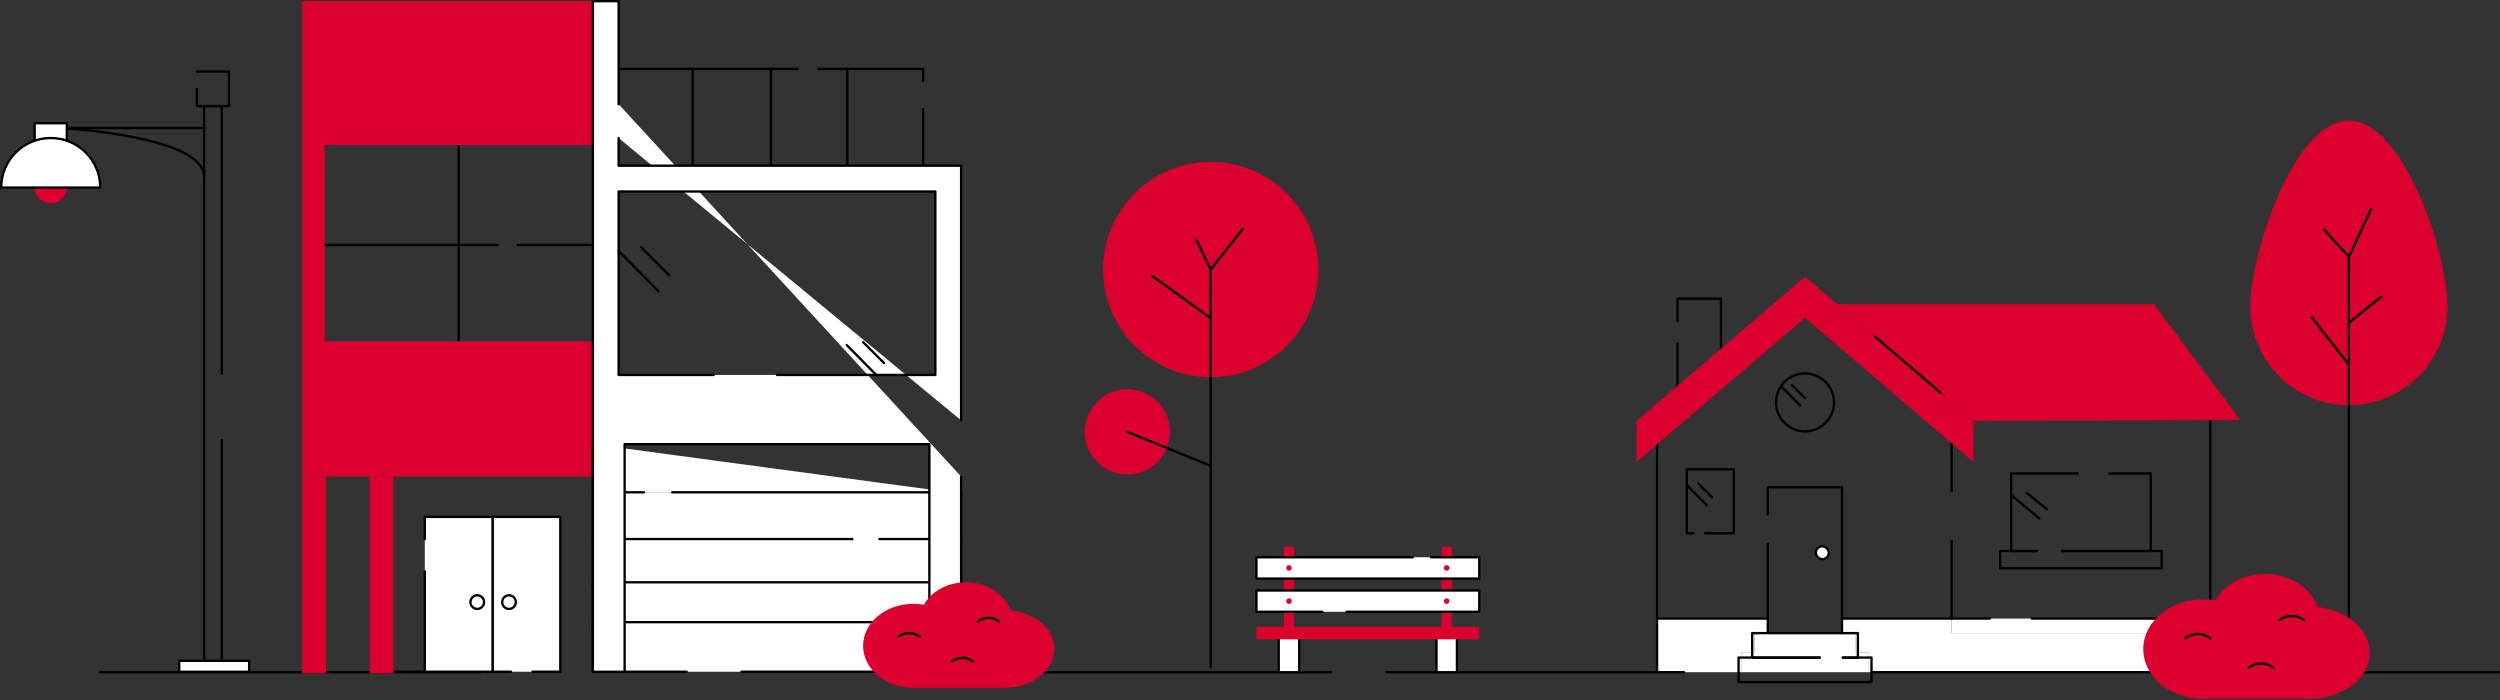 <svg xmlns="http://www.w3.org/2000/svg" id="Ebene_2" data-name="Ebene 2" viewBox="0 0 1593.64 446.26"><rect x="0" y="0" width="1593.64" height="446.26" fill="#333333" stroke="none"/><defs><style>      .cls-1, .cls-2 {        fill: #db002e;      }      .cls-1, .cls-3, .cls-4 {        stroke: #000;        stroke-linecap: round;        stroke-linejoin: round;        stroke-width: 1.5px;      }      .cls-5, .cls-4 {        fill: #fff;      }      .cls-3 {        fill: none;      }    </style></defs><g id="Splashscreen"><g><g><line class="cls-3" x1="63.93" y1="428.52" x2="306.54" y2="428.52"></line><line class="cls-3" x1="575.73" y1="428.52" x2="848.37" y2="428.52"></line><line class="cls-3" x1="883.71" y1="428.52" x2="1056.3" y2="428.52"></line><line class="cls-3" x1="1420.3" y1="428.52" x2="1592.89" y2="428.52"></line></g><g><circle class="cls-2" cx="771.79" cy="171.8" r="68.64"></circle><circle class="cls-2" cx="718.65" cy="275.3" r="27.19"></circle><g><polyline class="cls-3" points="771.79 425.32 771.79 171.8 792.22 145.84"></polyline><line class="cls-4" x1="771.79" y1="202.87" x2="734.62" y2="175.99"></line><line class="cls-4" x1="771.79" y1="171.8" x2="762.57" y2="152.68"></line><line class="cls-3" x1="771.79" y1="296.97" x2="718.65" y2="275.3"></line></g></g><g><path class="cls-2" d="M1560.13,195.46c0,34.7-28.13,62.83-62.83,62.83s-62.83-28.13-62.83-62.83,28.13-118.61,62.83-118.61,62.83,83.91,62.83,118.61Z"></path><polyline class="cls-3" points="1497.31 425.9 1497.31 163.73 1511.45 133.34"></polyline><line class="cls-4" x1="1497.31" y1="232.42" x2="1473.81" y2="202.43"></line><line class="cls-4" x1="1497.31" y1="163.73" x2="1481.41" y2="146.22"></line><line class="cls-4" x1="1497.31" y1="205.74" x2="1518.1" y2="189.03"></line></g><g><rect class="cls-2" x="894.41" y="373.07" width="55.59" height="6.51" transform="translate(1298.53 -545.88) rotate(90)"></rect><rect class="cls-2" x="793.87" y="373.07" width="55.59" height="6.51" transform="translate(1197.99 -445.35) rotate(90)"></rect><rect class="cls-4" x="809.95" y="410.27" width="23.44" height="13.06" transform="translate(1238.47 -404.87) rotate(90)"></rect><rect class="cls-4" x="910.49" y="410.27" width="23.44" height="13.06" transform="translate(1339.01 -505.4) rotate(90)"></rect><polyline class="cls-4" points="912.25 355.23 942.96 355.23 942.96 368.81 800.92 368.81 800.92 355.23 900.56 355.23"></polyline><polyline class="cls-4" points="842.93 389.98 800.92 389.98 800.92 376.4 942.96 376.4 942.96 389.98 858.45 389.98"></polyline><rect class="cls-2" x="800.92" y="399.6" width="142.04" height="7.92"></rect><circle class="cls-2" cx="821.67" cy="383.19" r="1.77"></circle><circle class="cls-2" cx="821.67" cy="362.02" r="1.77"></circle><circle class="cls-2" cx="922.2" cy="383.19" r="1.77"></circle><circle class="cls-2" cx="922.2" cy="362.02" r="1.77"></circle></g><g><line class="cls-3" x1="141.37" y1="280.54" x2="141.37" y2="420.12"></line><polyline class="cls-3" points="130.11 420.12 130.11 67.62 141.37 67.62 141.37 238.19"></polyline><rect class="cls-4" x="114.23" y="421.25" width="44.58" height="6.96"></rect><polyline class="cls-3" points="125.5 45.6 145.98 45.6 145.98 67.62 125.5 67.62 125.5 56.61"></polyline><path class="cls-3" d="M130.11,81.59H38.14s91.97,4.74,91.97,31.08"></path><circle class="cls-2" cx="32.34" cy="119.36" r="10.33"></circle><rect class="cls-4" x="26.84" y="73.83" width="11.01" height="20.48" transform="translate(116.41 51.73) rotate(90)"></rect><path class="cls-4" d="M.75,87.98h63.18c0,17.44-14.16,31.59-31.59,31.59h0c-17.44,0-31.59-14.16-31.59-31.59h0Z" transform="translate(64.68 207.55) rotate(-180)"></path></g><g><g><circle class="cls-3" cx="1150.63" cy="256.51" r="18.48"></circle><g><line class="cls-3" x1="1150.54" y1="253.72" x2="1142.31" y2="245.49"></line><line class="cls-3" x1="1147.48" y1="258.46" x2="1135.76" y2="246.59"></line></g></g><g><polyline class="cls-3" points="1079.6 339.93 1075.27 339.93 1075.27 299.16 1105.24 299.16 1105.24 339.93 1086.88 339.93"></polyline><g><line class="cls-3" x1="1091.34" y1="316.99" x2="1082.43" y2="308.07"></line><line class="cls-3" x1="1088.02" y1="322.13" x2="1075.34" y2="309.27"></line></g></g><g><polyline class="cls-3" points="1298.39 351.27 1282.05 351.27 1282.05 301.84 1324.39 301.84"></polyline><polyline class="cls-3" points="1344.7 301.84 1370.98 301.84 1370.98 351.27 1314.45 351.27"></polyline><polyline class="cls-3" points="1314.79 351.27 1377.99 351.27 1377.99 362.21 1275.03 362.21 1275.03 351.27 1298.05 351.27"></polyline><g><line class="cls-3" x1="1304.7" y1="324.56" x2="1292.08" y2="314.24"></line><line class="cls-3" x1="1300" y1="330.51" x2="1282.05" y2="315.62"></line></g></g><polyline class="cls-3" points="1069.37 204.72 1069.37 190.34 1097.06 190.34 1097.06 247.43 1069.37 247.43 1069.37 218.89"></polyline><g><g><g><polygon class="cls-5" points="1408.96 403.59 1408.96 428.5 1191.32 428.5 1191.32 416.02 1182.99 416.02 1182.99 403.59 1174.2 403.59 1174.2 394.31 1244.07 394.31 1244.07 403.59 1408.96 403.59"></polygon><rect class="cls-5" x="1244.07" y="394.31" width="164.89" height="9.28"></rect><polygon class="cls-5" points="1182.99 416.02 1191.32 416.02 1191.32 428.5 1109.94 428.5 1109.94 416.02 1118.28 416.02 1118.28 403.59 1126.88 403.59 1139.53 403.59 1153.3 403.59 1174.2 403.59 1182.99 403.59 1182.99 416.02"></polygon><polygon class="cls-5" points="1056.3 403.59 1056.3 394.31 1126.88 394.31 1126.88 403.59 1118.28 403.59 1118.28 416.02 1109.94 416.02 1109.94 428.5 1056.3 428.5 1056.3 403.59"></polygon></g><g><line class="cls-3" x1="1244.07" y1="394.31" x2="1244.07" y2="344.83"></line><polyline class="cls-3" points="1244.07 313.04 1244.07 266.94 1303.92 266.94 1408.96 266.94 1408.96 394.31"></polyline><polyline class="cls-3" points="1056.3 278.08 1056.3 386.34 1056.3 394.31"></polyline><polyline class="cls-3" points="1295.21 394.31 1408.96 394.31 1408.96 403.59 1408.96 428.5 1193.01 428.5"></polyline><polyline class="cls-3" points="1174.2 394.31 1244.07 394.31 1268.44 394.31"></polyline><polyline class="cls-3" points="1073.5 428.5 1056.3 428.5 1056.3 403.59 1056.3 394.31 1126.88 394.31"></polyline><polyline class="cls-3" points="1174.73 419.23 1184.32 419.23 1184.32 419.16 1184.32 403.59 1173.86 403.59"></polyline><polyline class="cls-3" points="1125.9 403.59 1116.94 403.59 1116.94 419.16 1116.94 419.23 1160.06 419.23"></polyline><polyline class="cls-3" points="1160.06 419.16 1116.94 419.16 1108.26 419.16 1108.26 434.8 1193.01 434.8 1193.01 419.16 1184.32 419.16 1174.64 419.16"></polyline><polyline class="cls-3" points="1126.88 327.88 1126.88 310.63 1174.2 310.63 1174.2 394.31 1174.2 403.59 1153.3 403.59 1139.53 403.59 1126.88 403.59 1126.88 394.31 1126.88 346.64"></polyline></g></g><rect class="cls-4" x="1157.52" y="348.22" width="8.25" height="8.25" rx="4.13" ry="4.13"></rect></g><g><polygon class="cls-2" points="1043.22 268.32 1150.63 176.36 1258.04 268.32 1258.04 294.49 1150.63 202.54 1043.22 294.49 1043.22 268.32"></polygon><polygon class="cls-2" points="1171.15 193.93 1373.11 193.93 1427.97 267.62 1258.04 268.32 1171.15 193.93"></polygon></g><line class="cls-3" x1="1237.03" y1="250.33" x2="1195.1" y2="214.44"></line></g><g><line class="cls-1" x1="292.38" y1="92.4" x2="292.38" y2="219.92"></line><line class="cls-1" x1="317.21" y1="156.16" x2="207.02" y2="156.16"></line><line class="cls-1" x1="381.53" y1="156.16" x2="329.93" y2="156.16"></line><line class="cls-4" x1="325.08" y1="428.2" x2="250.82" y2="428.2"></line><polygon class="cls-2" points="377.93 92.4 377.93 .75 192.62 .75 192.62 70.27 192.62 103.54 192.62 217.53 192.62 293.46 192.62 303.76 377.93 303.76 377.93 217.53 206.99 217.53 206.99 92.4 377.93 92.4"></polygon><g><line class="cls-3" x1="588.48" y1="69.45" x2="588.48" y2="105.63"></line><polyline class="cls-3" points="521.76 43.94 588.48 43.94 588.48 51.78"></polyline><line class="cls-3" x1="394.35" y1="43.94" x2="508.34" y2="43.94"></line><line class="cls-3" x1="540.12" y1="43.94" x2="540.12" y2="108.92"></line><line class="cls-3" x1="491.41" y1="43.94" x2="491.41" y2="108.92"></line><line class="cls-3" x1="441.54" y1="43.94" x2="441.54" y2="108.92"></line></g><polyline class="cls-4" points="612.67 314.73 377.93 314.73 377.93 283.14"></polyline><polyline class="cls-4" points="428.49 313.81 612.67 313.81 612.67 345.41 377.93 345.41 377.93 313.81 410.48 313.81"></polyline><polyline class="cls-4" points="560.51 343.62 612.67 343.62 612.67 375.21 377.93 375.21 377.93 343.62 543.31 343.62"></polyline><rect class="cls-4" x="479.5" y="269.61" width="31.6" height="234.75" transform="translate(882.29 -108.32) rotate(90)"></rect><polyline class="cls-4" points="437.68 428.2 377.93 428.2 377.93 396.6 612.67 396.6 612.67 428.2 472.65 428.2"></polyline><path class="cls-4" d="M612.67,267.94V105.63h-218.33v-17.65M394.35,66.44V.75h-16.42v318.33-35.94,145.07h20.24v-145.07h194.26v145.07h20.24v-124.45M454.99,239h-60.64v-116.94h201.9v116.94h-100.95"></path><rect class="cls-2" x="192.62" y="303.76" width="15.16" height="125.5"></rect><rect class="cls-2" x="235.66" y="303.76" width="15.16" height="125.5"></rect><g><polyline class="cls-4" points="325.69 428.2 313.98 428.2 313.98 329.51 357.18 329.51 357.18 428.2 339.47 428.2"></polyline><polyline class="cls-4" points="270.79 343.62 270.79 329.51 313.98 329.51 313.98 428.2 270.79 428.2 270.79 364.26"></polyline><circle class="cls-4" cx="324.47" cy="383.81" r="4.35"></circle><circle class="cls-4" cx="304.23" cy="383.81" r="4.35"></circle></g><g><line class="cls-3" x1="426.58" y1="175.49" x2="408.62" y2="157.54"></line><line class="cls-3" x1="419.89" y1="185.83" x2="394.35" y2="159.94"></line></g><g><line class="cls-3" x1="563.47" y1="231.38" x2="550.24" y2="218.15"></line><line class="cls-3" x1="558.55" y1="239" x2="539.73" y2="219.92"></line></g><g><path class="cls-2" d="M644.18,389.11c-3.6-10.35-14.96-17.92-28.42-17.92-11.83,0-22.04,5.85-26.79,14.29-2.14-.37-4.35-.57-6.62-.57-17.76,0-32.16,11.99-32.16,26.78s14.4,26.78,32.16,26.78c.58,0,1.16-.01,1.73-.04.52.03,1.05.04,1.58.04h50.58c.59,0,1.17-.02,1.75-.05.66.03,1.31.05,1.98.05,17.76,0,32.16-11.1,32.16-24.79,0-12.59-12.18-22.99-27.96-24.58Z"></path><path class="cls-1" d="M572.76,405.83s6.54-5.15,13.39,0"></path><path class="cls-1" d="M606.88,421.68s6.54-5.15,13.39,0"></path><path class="cls-1" d="M623.38,396.12s6.54-5.15,13.39,0"></path></g></g><g><path class="cls-2" d="M1477.53,387.05c-4.26-12.26-17.71-21.22-33.65-21.22-14.01,0-26.1,6.92-31.72,16.92-2.53-.44-5.15-.68-7.83-.68-21.03,0-38.08,14.2-38.08,31.71s17.05,31.71,38.08,31.71c.69,0,1.37-.02,2.05-.05.62.03,1.24.05,1.87.05h59.89c.7,0,1.39-.02,2.07-.06.78.04,1.56.06,2.34.06,21.03,0,38.07-13.14,38.07-29.36,0-14.91-14.43-27.22-33.1-29.1Z"></path><path class="cls-1" d="M1392.96,406.86s7.75-6.09,15.85,0"></path><path class="cls-1" d="M1433.36,425.63s7.75-6.09,15.85,0"></path><path class="cls-1" d="M1452.89,395.36s7.75-6.09,15.85,0"></path></g></g></g></svg>